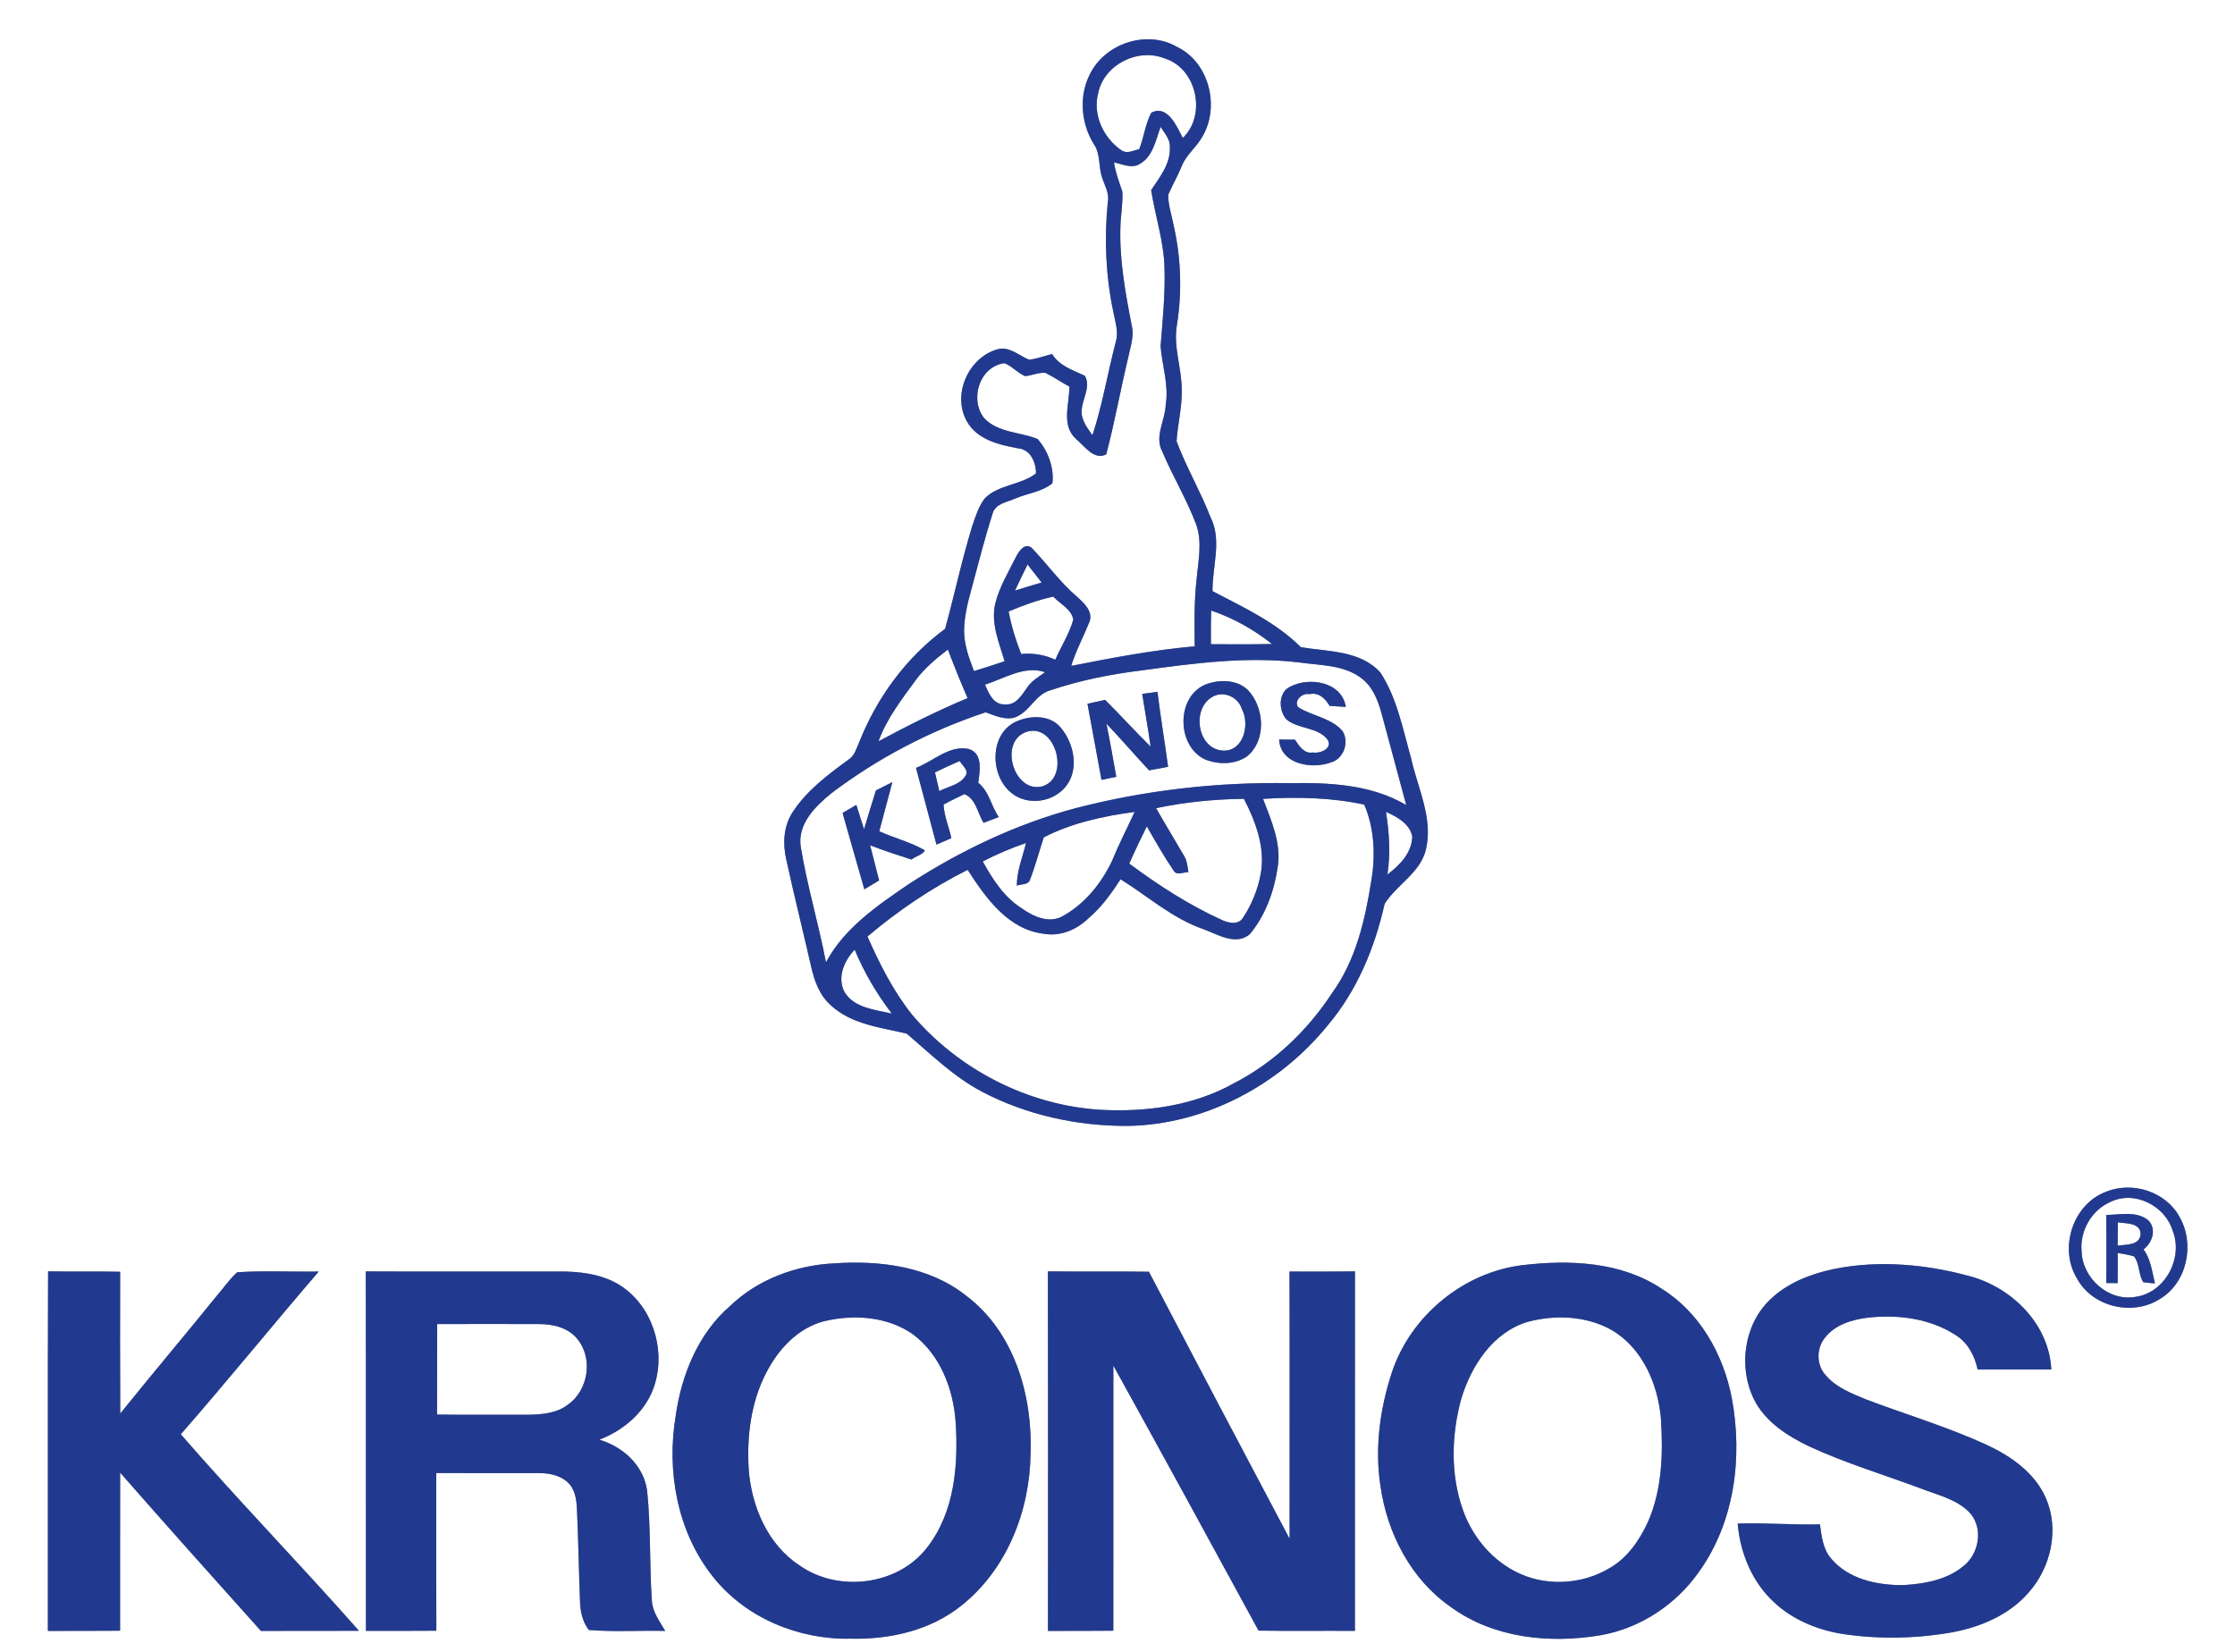 <?xml version="1.0" encoding="UTF-8" ?>
<!DOCTYPE svg PUBLIC "-//W3C//DTD SVG 1.1//EN" "http://www.w3.org/Graphics/SVG/1.1/DTD/svg11.dtd">
<svg width="652pt" height="482pt" viewBox="0 0 652 482" version="1.1" xmlns="http://www.w3.org/2000/svg">
<rect x="0" y="0" width="652" height="482" fill="#808080" stroke="none"/>
<g id="#ffffffff">
<path fill="#ffffff" opacity="1.00" d=" M 0.00 0.00 L 652.00 0.00 L 652.00 482.00 L 0.00 482.00 L 0.00 0.00 M 317.88 21.80 C 314.70 28.08 315.39 36.00 319.03 41.94 C 321.11 44.84 320.39 48.59 321.52 51.81 C 322.26 54.15 323.70 56.41 323.17 58.97 C 322.12 69.60 322.55 80.39 324.76 90.86 C 325.32 93.83 326.42 96.90 325.45 99.92 C 323.11 108.91 321.61 118.15 318.69 126.98 C 317.58 125.39 316.35 123.82 315.80 121.94 C 314.44 117.86 318.70 113.46 316.47 109.62 C 312.97 107.99 309.09 106.78 306.92 103.28 C 304.68 103.86 302.49 104.70 300.18 104.94 C 297.20 103.73 294.46 100.94 290.97 101.91 C 282.44 104.34 277.66 115.19 282.10 123.00 C 285.13 128.30 291.47 129.78 297.02 130.80 C 300.61 131.08 302.27 134.95 302.21 138.13 C 297.86 141.53 291.35 141.32 287.29 145.39 C 285.47 147.75 284.59 150.66 283.64 153.44 C 280.58 163.33 278.46 173.48 275.71 183.46 C 264.42 191.75 255.83 203.47 250.69 216.45 C 249.86 218.27 249.35 220.44 247.57 221.59 C 241.47 226.03 235.24 230.69 231.12 237.12 C 228.54 241.19 228.32 246.27 229.40 250.86 C 231.67 261.25 234.24 271.57 236.62 281.93 C 237.54 286.18 239.13 290.52 242.52 293.42 C 248.52 298.87 256.93 299.76 264.48 301.54 C 271.50 307.50 278.17 314.11 286.41 318.46 C 299.44 325.32 314.29 328.54 328.97 328.48 C 351.54 328.12 373.14 316.60 387.26 299.21 C 395.86 289.10 401.04 276.56 403.92 263.71 C 407.40 258.11 414.26 254.72 415.95 247.95 C 418.18 238.72 413.54 229.93 411.62 221.11 C 409.22 212.68 407.57 203.72 402.73 196.27 C 396.99 189.74 387.39 190.13 379.49 188.82 C 372.19 181.52 362.73 177.18 353.72 172.47 C 353.60 165.30 356.57 157.64 353.12 150.86 C 350.20 143.32 346.05 136.29 343.23 128.73 C 343.53 123.81 344.83 118.98 344.74 114.03 C 344.83 107.56 342.20 101.24 343.34 94.76 C 344.87 85.13 344.54 75.23 342.37 65.73 C 341.82 62.78 340.79 59.88 340.78 56.85 C 341.99 54.03 343.56 51.38 344.71 48.53 C 345.91 45.36 348.72 43.25 350.43 40.40 C 356.07 31.64 352.93 18.25 343.34 13.67 C 334.54 8.57 322.20 12.70 317.88 21.80 M 614.46 347.66 C 604.63 351.25 600.50 364.30 605.97 373.09 C 610.50 381.37 622.22 384.03 630.07 378.97 C 638.03 374.29 640.36 362.90 635.84 355.07 C 631.90 347.69 622.12 344.55 614.46 347.66 M 243.41 368.57 C 232.25 369.10 221.13 373.20 213.00 380.99 C 203.70 389.03 198.84 401.01 197.13 412.96 C 194.39 429.18 197.57 446.93 207.97 459.98 C 217.42 471.97 232.91 478.38 248.01 478.07 C 259.44 478.37 271.38 475.72 280.44 468.43 C 293.74 457.89 300.44 440.75 300.64 424.06 C 301.25 407.15 295.92 388.64 281.92 378.07 C 271.16 369.47 256.75 367.66 243.41 368.57 M 444.12 369.10 C 426.91 371.20 411.60 383.83 406.09 400.24 C 402.57 410.90 401.00 422.37 402.71 433.53 C 404.67 447.32 411.61 460.80 423.24 468.83 C 435.75 477.97 452.20 479.59 467.11 477.04 C 478.57 474.97 488.94 468.11 495.60 458.60 C 506.04 444.09 508.44 425.07 505.19 407.81 C 502.75 395.18 495.93 382.97 484.84 376.04 C 472.95 368.07 457.89 367.47 444.12 369.10 M 534.85 370.25 C 528.09 371.69 521.30 374.33 516.29 379.24 C 508.69 386.56 507.07 398.96 511.70 408.29 C 514.99 414.87 521.51 418.98 527.94 422.05 C 538.45 426.90 549.57 430.22 560.40 434.27 C 565.13 436.12 570.43 437.29 574.21 440.90 C 578.49 445.01 577.66 452.42 573.47 456.30 C 568.50 460.88 561.43 462.12 554.91 462.46 C 547.48 462.44 539.23 460.69 534.22 454.75 C 531.79 452.00 531.41 448.21 530.92 444.73 C 522.91 444.91 514.92 444.23 506.92 444.49 C 507.64 453.06 511.13 461.57 517.54 467.45 C 522.88 472.48 529.91 475.39 537.07 476.62 C 547.60 478.27 558.39 478.10 568.89 476.32 C 577.40 474.84 585.95 471.32 591.73 464.68 C 598.29 457.37 600.81 446.28 596.85 437.12 C 593.65 429.70 586.66 424.83 579.57 421.53 C 568.20 416.30 556.18 412.74 544.50 408.32 C 540.26 406.56 535.72 404.86 532.66 401.28 C 529.88 398.38 529.82 393.53 532.27 390.41 C 535.21 386.48 540.21 384.99 544.89 384.42 C 553.61 383.43 563.03 384.63 570.51 389.50 C 574.06 391.70 576.08 395.54 576.92 399.54 C 584.08 399.50 591.24 399.55 598.41 399.53 C 597.78 386.41 587.04 375.71 574.78 372.36 C 561.86 368.81 548.05 367.56 534.85 370.25 M 14.03 370.90 C 13.90 405.87 14.02 440.84 13.97 475.80 C 20.99 475.78 28.01 475.81 35.03 475.75 C 35.05 460.37 35.00 445.00 35.05 429.63 C 48.63 445.12 62.36 460.47 76.11 475.80 C 85.65 475.76 95.18 475.82 104.71 475.77 C 87.65 456.43 69.64 437.92 52.74 418.44 C 66.39 402.82 79.45 386.69 92.98 370.96 C 85.05 371.11 77.09 370.65 69.18 371.18 C 66.94 373.21 65.24 375.74 63.26 378.02 C 53.94 389.54 44.36 400.85 35.08 412.40 C 34.99 398.61 35.03 384.82 35.05 371.03 C 28.05 370.88 21.04 371.05 14.03 370.90 M 106.71 370.93 C 106.80 405.88 106.71 440.84 106.76 475.79 C 113.60 475.79 120.45 475.80 127.29 475.75 C 127.22 460.42 127.28 445.08 127.27 429.74 C 137.16 429.80 147.05 429.75 156.93 429.77 C 159.98 429.73 163.25 430.30 165.57 432.42 C 167.68 434.28 168.14 437.24 168.30 439.91 C 168.70 448.95 168.86 458.00 169.20 467.04 C 169.25 470.03 169.91 473.12 171.78 475.54 C 179.17 476.13 186.63 475.63 194.04 475.80 C 192.49 473.06 190.40 470.41 190.17 467.16 C 189.43 456.42 189.89 445.61 188.78 434.91 C 187.77 427.51 181.75 422.08 174.85 420.02 C 181.66 417.40 187.79 412.33 190.48 405.41 C 194.34 395.36 191.16 382.89 182.62 376.21 C 177.67 372.28 171.15 371.11 164.98 370.97 C 145.56 370.93 126.13 371.02 106.71 370.93 M 305.70 370.91 C 305.78 405.87 305.74 440.83 305.72 475.80 C 312.07 475.77 318.43 475.82 324.78 475.75 C 324.82 449.96 324.76 424.17 324.79 398.39 C 339.02 424.10 353.10 449.91 367.15 475.72 C 376.52 475.87 385.89 475.73 395.26 475.79 C 395.28 440.83 395.27 405.87 395.27 370.91 C 388.90 371.03 382.54 370.94 376.18 370.97 C 376.27 396.96 376.19 422.95 376.21 448.94 C 362.46 423.00 348.78 397.03 335.16 371.02 C 325.34 370.87 315.52 371.06 305.70 370.91 Z" />
<path fill="#ffffff" opacity="1.00" d=" M 320.37 27.12 C 322.14 18.79 332.01 13.87 339.84 17.07 C 349.18 20.00 352.03 33.60 345.05 40.25 C 343.32 36.92 340.57 30.38 335.84 32.91 C 334.10 36.22 333.72 40.03 332.35 43.49 C 330.69 43.90 328.84 44.94 327.21 43.90 C 321.91 40.30 318.68 33.49 320.37 27.12 Z" />
<path fill="#ffffff" opacity="1.00" d=" M 338.58 37.02 C 339.69 38.87 341.43 40.61 341.27 42.93 C 341.51 47.76 338.32 51.68 335.81 55.48 C 337.03 63.01 339.47 70.34 339.71 78.01 C 339.95 85.69 339.19 93.36 338.57 101.01 C 339.01 106.69 341.01 112.28 340.07 118.05 C 339.95 122.64 336.68 127.31 339.07 131.75 C 342.11 138.98 346.23 145.72 348.98 153.08 C 350.78 158.23 349.55 163.71 349.08 168.99 C 348.34 175.48 348.44 182.03 348.52 188.56 C 336.39 189.63 324.42 191.92 312.49 194.27 C 313.84 189.92 316.00 185.90 317.70 181.70 C 319.15 178.46 316.16 175.88 314.02 173.95 C 309.16 169.76 305.43 164.49 301.02 159.89 C 299.03 158.16 297.22 160.81 296.42 162.42 C 294.19 166.88 291.55 171.23 290.33 176.11 C 289.00 181.87 291.47 187.48 293.06 192.91 C 290.10 193.91 287.13 194.89 284.13 195.78 C 282.69 192.01 281.26 188.12 281.24 184.02 C 281.29 179.99 282.24 176.03 283.31 172.16 C 285.34 164.69 287.22 157.16 289.58 149.78 C 290.42 146.89 293.80 146.51 296.17 145.44 C 299.74 143.90 303.95 143.52 307.01 140.99 C 307.55 136.47 305.69 131.42 302.67 128.06 C 297.55 126.00 291.15 126.29 287.10 121.99 C 282.76 116.53 285.72 106.89 293.03 105.95 C 295.26 106.84 296.85 108.81 299.06 109.74 C 301.04 109.54 302.93 108.63 304.95 108.77 C 307.37 109.95 309.57 111.52 311.96 112.78 C 311.99 117.89 309.48 124.11 313.95 128.10 C 316.37 130.11 319.17 134.39 322.71 132.56 C 325.20 123.13 326.91 113.49 329.19 104.00 C 329.78 101.08 330.89 98.11 330.18 95.11 C 328.32 85.55 326.53 75.87 326.85 66.09 C 326.93 62.69 327.63 59.31 327.41 55.90 C 326.49 53.10 325.41 50.33 324.97 47.39 C 327.44 47.85 330.17 49.32 332.56 47.80 C 336.39 45.55 337.15 40.84 338.58 37.02 Z" />
<path fill="#ffffff" opacity="1.00" d=" M 299.76 164.69 C 301.13 166.43 302.50 168.18 303.87 169.94 C 301.27 170.71 298.67 171.48 296.09 172.30 C 297.28 169.75 298.52 167.22 299.76 164.69 Z" />
<path fill="#ffffff" opacity="1.00" d=" M 294.23 178.39 C 298.45 176.61 302.78 175.03 307.27 174.06 C 309.24 176.20 312.61 177.70 313.10 180.80 C 311.93 184.92 309.56 188.56 307.86 192.47 C 304.74 191.02 301.34 190.46 297.91 190.81 C 296.30 186.79 295.05 182.64 294.23 178.39 Z" />
<path fill="#ffffff" opacity="1.00" d=" M 353.31 178.12 C 359.77 180.28 365.74 183.67 371.08 187.88 C 365.14 188.01 359.20 187.99 353.25 187.94 C 353.23 184.67 353.23 181.39 353.31 178.12 Z" />
<path fill="#ffffff" opacity="1.00" d=" M 267.25 198.26 C 269.82 194.84 273.15 192.09 276.52 189.49 C 278.31 194.26 280.24 198.98 282.27 203.67 C 273.38 207.39 264.76 211.71 256.28 216.27 C 258.69 209.58 263.11 203.95 267.25 198.26 Z" />
<path fill="#ffffff" opacity="1.00" d=" M 333.09 195.58 C 348.31 193.51 363.71 191.42 379.07 193.27 C 385.15 194.14 391.90 193.93 397.04 197.78 C 400.37 200.20 401.94 204.19 403.00 208.02 C 405.38 216.98 407.86 225.91 410.23 234.87 C 399.94 228.80 387.65 228.28 376.02 228.48 C 355.06 228.13 334.05 230.53 313.75 235.79 C 296.40 240.41 280.03 248.25 265.00 258.00 C 255.92 264.23 246.25 270.76 240.96 280.76 C 238.78 269.45 235.45 258.38 233.59 247.02 C 232.61 240.43 237.79 235.27 242.46 231.48 C 256.03 221.18 271.36 213.17 287.53 207.81 C 290.22 208.75 293.05 210.13 295.97 209.33 C 300.36 207.83 302.02 202.48 306.58 201.34 C 315.17 198.45 324.10 196.69 333.09 195.58 M 352.39 199.45 C 343.11 202.44 342.99 217.37 351.37 221.48 C 355.23 223.10 360.04 223.12 363.62 220.78 C 369.21 216.46 368.95 207.47 364.82 202.23 C 362.01 198.44 356.56 198.05 352.39 199.45 M 376.41 200.32 C 372.86 201.96 372.94 207.18 375.24 209.83 C 378.67 212.81 384.45 212.01 387.29 215.80 C 388.87 218.35 385.11 219.92 383.04 219.53 C 380.44 220.00 378.99 217.64 377.78 215.80 C 376.23 215.77 374.69 215.75 373.15 215.75 C 373.55 222.97 382.64 224.50 388.20 222.45 C 391.95 221.42 393.59 216.75 391.77 213.45 C 388.49 209.38 382.82 209.00 378.65 206.27 C 377.40 204.22 380.02 202.10 382.03 202.51 C 384.70 201.90 386.65 203.80 387.87 205.93 C 389.44 206.03 391.02 206.13 392.61 206.24 C 391.45 198.94 382.05 197.38 376.41 200.32 M 333.21 202.44 C 334.02 207.57 334.94 212.69 335.67 217.83 C 331.13 213.39 326.89 208.64 322.37 204.18 C 320.66 204.56 318.95 204.94 317.24 205.32 C 318.63 212.72 319.96 220.13 321.33 227.53 C 322.41 227.30 324.56 226.85 325.64 226.62 C 324.72 221.44 323.82 216.26 322.76 211.11 C 327.01 215.56 331.00 220.25 335.21 224.74 C 337.06 224.39 338.90 224.04 340.76 223.71 C 339.77 216.41 338.55 209.14 337.66 201.83 C 336.17 202.03 334.69 202.23 333.21 202.44 M 297.20 210.20 C 288.94 213.16 288.54 225.09 294.27 230.64 C 298.61 234.97 306.05 234.50 310.23 230.21 C 315.03 225.37 313.56 217.21 309.51 212.37 C 306.61 208.72 301.23 208.63 297.20 210.20 M 267.22 224.02 C 269.17 231.49 271.23 238.93 273.19 246.41 C 274.64 245.78 276.08 245.15 277.53 244.52 C 276.82 241.25 275.42 238.08 275.26 234.71 C 277.24 233.60 279.32 232.71 281.34 231.68 C 284.78 233.07 285.13 237.23 286.94 240.05 C 288.41 239.50 289.89 238.93 291.37 238.37 C 289.12 235.17 288.57 230.89 285.38 228.37 C 285.81 225.05 286.84 219.85 282.65 218.52 C 276.92 217.28 272.27 222.12 267.22 224.02 M 255.53 230.60 C 254.32 234.36 253.22 238.15 252.06 241.93 C 251.30 239.56 250.54 237.20 249.82 234.83 C 248.48 235.61 247.14 236.39 245.80 237.17 C 247.87 244.61 250.05 252.02 252.15 259.45 C 253.57 258.57 255.01 257.71 256.45 256.85 C 255.58 253.44 254.69 250.03 253.84 246.62 C 257.81 248.13 261.85 249.46 265.89 250.77 C 267.00 249.84 269.43 249.24 269.78 248.05 C 265.67 245.70 260.87 244.49 256.50 242.53 C 257.76 237.74 259.07 232.97 260.32 228.18 C 258.72 228.98 257.12 229.79 255.53 230.60 Z" />
<path fill="#ffffff" opacity="1.00" d=" M 287.35 199.74 C 292.98 197.97 298.83 194.05 304.87 196.11 C 303.02 197.46 300.92 198.62 299.64 200.59 C 298.06 202.80 296.38 205.82 293.19 205.50 C 289.83 205.66 288.43 202.30 287.35 199.74 Z" />
<path fill="#ffffff" opacity="1.00" d=" M 353.43 203.46 C 356.66 201.31 361.16 203.21 362.27 206.82 C 364.64 211.18 362.89 219.04 357.01 218.99 C 349.46 218.85 347.47 207.14 353.43 203.46 Z" />
<path fill="#ffffff" opacity="1.00" d=" M 299.43 213.52 C 308.07 210.68 312.42 227.24 303.84 229.47 C 295.62 231.25 291.32 216.26 299.43 213.52 Z" />
<path fill="#ffffff" opacity="1.00" d=" M 272.75 225.34 C 275.13 224.19 277.52 223.06 279.96 222.02 C 280.75 223.43 282.93 224.88 281.49 226.58 C 279.84 229.03 276.49 229.47 274.01 230.80 C 273.59 228.98 273.17 227.16 272.75 225.34 Z" />
<path fill="#ffffff" opacity="1.00" d=" M 337.27 235.78 C 345.69 234.00 354.28 233.15 362.88 233.05 C 366.36 239.79 369.23 247.48 367.74 255.16 C 366.90 259.62 365.13 263.93 362.63 267.71 C 361.37 269.86 358.53 269.36 356.64 268.48 C 346.93 264.11 337.96 258.28 329.43 251.95 C 331.05 248.28 332.77 244.67 334.56 241.08 C 337.04 245.43 339.51 249.80 342.34 253.94 C 343.22 255.60 345.26 254.37 346.68 254.45 C 346.42 252.77 346.29 251.02 345.34 249.56 C 342.68 244.95 339.88 240.42 337.27 235.78 Z" />
<path fill="#ffffff" opacity="1.00" d=" M 368.45 233.06 C 378.30 232.45 388.31 232.65 397.99 234.74 C 400.95 241.72 401.31 249.54 400.04 256.94 C 398.23 268.40 395.53 280.17 388.59 289.72 C 381.43 300.66 371.66 310.02 359.99 316.02 C 348.21 322.64 334.30 324.51 320.96 323.77 C 299.87 322.45 279.65 312.08 266.02 295.97 C 260.57 289.09 256.59 281.22 253.06 273.22 C 262.02 265.65 271.79 259.03 282.28 253.77 C 287.53 261.90 294.11 271.23 304.54 272.42 C 309.43 273.28 314.27 271.16 317.70 267.74 C 321.43 264.59 324.24 260.57 326.90 256.52 C 334.88 261.47 342.02 267.96 351.03 271.06 C 355.22 272.58 360.50 276.02 364.61 272.53 C 369.14 267.08 371.68 260.07 372.71 253.11 C 373.88 246.09 370.88 239.45 368.45 233.06 Z" />
<path fill="#ffffff" opacity="1.00" d=" M 304.49 244.29 C 312.72 240.06 321.89 238.09 331.00 236.87 C 328.75 241.73 326.30 246.49 324.28 251.44 C 321.20 257.77 316.49 263.61 310.32 267.10 C 306.22 269.65 301.46 267.43 297.96 264.93 C 292.86 261.69 289.57 256.49 286.69 251.33 C 290.75 249.19 295.00 247.43 299.33 245.92 C 298.31 250.04 296.63 254.07 296.63 258.38 C 297.83 257.85 299.94 258.26 300.47 256.66 C 302.03 252.62 303.13 248.41 304.49 244.29 Z" />
<path fill="#ffffff" opacity="1.00" d=" M 404.32 236.85 C 407.53 238.29 411.23 240.27 411.99 244.03 C 411.91 248.75 408.33 252.47 404.74 255.12 C 405.68 249.04 405.27 242.89 404.32 236.85 Z" />
<path fill="#ffffff" opacity="1.00" d=" M 246.44 289.55 C 244.08 285.26 246.22 280.31 249.33 277.07 C 252.11 283.74 255.78 289.98 260.18 295.72 C 255.39 294.58 249.33 294.14 246.44 289.55 Z" />
<path fill="#ffffff" opacity="1.00" d=" M 615.50 350.73 C 622.55 347.13 631.63 351.71 633.83 359.09 C 636.99 367.03 631.58 377.20 622.95 378.35 C 615.05 379.75 607.44 372.87 607.25 365.04 C 606.70 359.16 610.10 353.15 615.50 350.73 M 614.44 354.45 C 614.50 361.07 614.48 367.69 614.45 374.32 C 615.28 374.32 616.94 374.33 617.77 374.33 C 617.80 371.40 617.81 368.47 617.79 365.55 C 619.37 365.84 620.99 366.04 622.54 366.54 C 624.25 368.69 623.77 371.78 625.25 374.07 C 626.37 374.22 627.50 374.34 628.64 374.43 C 627.82 371.03 627.43 367.40 625.32 364.49 C 627.86 362.59 629.14 358.77 626.87 356.17 C 623.46 353.16 618.55 354.41 614.44 354.45 Z" />
<path fill="#ffffff" opacity="1.00" d=" M 617.83 356.60 C 620.23 356.99 624.41 356.64 624.48 360.09 C 624.13 363.44 620.18 363.03 617.76 363.41 C 617.77 361.13 617.79 358.86 617.83 356.60 Z" />
<path fill="#ffffff" opacity="1.00" d=" M 240.38 385.46 C 249.07 383.38 259.01 384.04 266.46 389.37 C 274.32 395.33 278.08 405.20 278.78 414.79 C 279.60 427.37 278.51 441.16 270.47 451.46 C 261.99 462.55 244.60 464.67 233.30 456.75 C 223.95 450.65 219.22 439.48 218.41 428.65 C 217.84 419.12 219.03 409.21 223.45 400.64 C 226.94 393.75 232.68 387.45 240.38 385.46 Z" />
<path fill="#ffffff" opacity="1.00" d=" M 445.49 385.69 C 453.53 383.49 462.64 383.85 470.04 387.95 C 479.12 393.22 483.66 403.76 484.53 413.87 C 485.18 423.97 484.90 434.49 480.79 443.91 C 478.33 449.29 474.79 454.50 469.54 457.49 C 461.26 462.46 450.36 462.93 441.80 458.35 C 434.68 454.60 429.33 447.90 426.70 440.34 C 423.09 430.04 423.43 418.66 426.24 408.22 C 429.13 398.57 435.40 388.81 445.49 385.69 Z" />
<path fill="#ffffff" opacity="1.00" d=" M 127.54 386.28 C 137.37 386.28 147.20 386.24 157.04 386.28 C 161.15 386.26 165.68 387.24 168.39 390.60 C 173.11 396.24 171.65 405.64 165.67 409.80 C 162.39 412.33 158.06 412.67 154.07 412.75 C 145.21 412.70 136.35 412.82 127.49 412.69 C 127.56 403.89 127.50 395.08 127.54 386.28 Z" />
</g>
<g id="#213a90ff">
<path fill="#213a90" opacity="1.00" d=" M 317.88 21.80 C 322.20 12.70 334.54 8.57 343.34 13.67 C 352.93 18.25 356.07 31.64 350.43 40.40 C 348.72 43.25 345.91 45.36 344.71 48.53 C 343.56 51.38 341.99 54.03 340.78 56.85 C 340.79 59.88 341.82 62.78 342.37 65.73 C 344.54 75.23 344.87 85.13 343.34 94.76 C 342.20 101.24 344.83 107.56 344.74 114.03 C 344.83 118.98 343.53 123.81 343.23 128.73 C 346.05 136.29 350.20 143.32 353.12 150.86 C 356.57 157.64 353.60 165.30 353.72 172.47 C 362.73 177.18 372.19 181.52 379.49 188.82 C 387.39 190.13 396.99 189.74 402.73 196.27 C 407.57 203.72 409.22 212.68 411.62 221.11 C 413.54 229.93 418.18 238.72 415.95 247.95 C 414.26 254.72 407.40 258.11 403.92 263.71 C 401.04 276.56 395.86 289.10 387.26 299.21 C 373.14 316.60 351.54 328.12 328.97 328.48 C 314.29 328.54 299.44 325.32 286.41 318.46 C 278.17 314.11 271.50 307.50 264.48 301.54 C 256.93 299.76 248.52 298.87 242.52 293.42 C 239.13 290.52 237.54 286.18 236.62 281.93 C 234.24 271.57 231.67 261.25 229.40 250.86 C 228.32 246.27 228.54 241.19 231.12 237.12 C 235.24 230.69 241.47 226.03 247.57 221.59 C 249.35 220.44 249.86 218.27 250.69 216.45 C 255.83 203.47 264.42 191.75 275.71 183.46 C 278.46 173.48 280.58 163.33 283.64 153.44 C 284.59 150.66 285.47 147.75 287.29 145.39 C 291.35 141.32 297.86 141.53 302.21 138.13 C 302.27 134.95 300.61 131.08 297.02 130.80 C 291.47 129.78 285.13 128.30 282.10 123.00 C 277.66 115.19 282.44 104.34 290.97 101.91 C 294.46 100.94 297.20 103.73 300.18 104.94 C 302.49 104.70 304.68 103.86 306.92 103.28 C 309.09 106.78 312.97 107.99 316.47 109.62 C 318.70 113.46 314.44 117.86 315.80 121.94 C 316.35 123.82 317.58 125.39 318.69 126.98 C 321.61 118.15 323.11 108.91 325.45 99.92 C 326.42 96.90 325.32 93.83 324.76 90.86 C 322.55 80.39 322.12 69.60 323.17 58.97 C 323.70 56.41 322.26 54.15 321.52 51.81 C 320.39 48.59 321.11 44.84 319.03 41.94 C 315.39 36.00 314.70 28.08 317.88 21.80 M 320.37 27.12 C 318.68 33.49 321.91 40.30 327.21 43.90 C 328.84 44.94 330.69 43.90 332.35 43.49 C 333.72 40.03 334.10 36.22 335.84 32.91 C 340.57 30.38 343.32 36.92 345.05 40.25 C 352.03 33.60 349.18 20.00 339.84 17.07 C 332.01 13.87 322.14 18.79 320.37 27.12 M 338.58 37.02 C 337.15 40.84 336.39 45.55 332.56 47.80 C 330.17 49.32 327.44 47.85 324.97 47.39 C 325.41 50.33 326.49 53.10 327.41 55.90 C 327.63 59.31 326.93 62.69 326.85 66.09 C 326.53 75.87 328.32 85.55 330.18 95.11 C 330.89 98.11 329.78 101.08 329.19 104.00 C 326.91 113.49 325.20 123.13 322.71 132.56 C 319.17 134.39 316.37 130.11 313.95 128.10 C 309.48 124.11 311.99 117.89 311.96 112.78 C 309.57 111.52 307.37 109.95 304.95 108.77 C 302.93 108.63 301.04 109.54 299.06 109.74 C 296.85 108.81 295.26 106.84 293.03 105.95 C 285.72 106.89 282.76 116.53 287.10 121.99 C 291.15 126.29 297.55 126.00 302.67 128.06 C 305.69 131.42 307.55 136.47 307.01 140.99 C 303.95 143.52 299.74 143.90 296.17 145.44 C 293.80 146.51 290.42 146.89 289.58 149.78 C 287.22 157.16 285.34 164.69 283.31 172.16 C 282.24 176.03 281.29 179.99 281.24 184.02 C 281.26 188.12 282.69 192.01 284.13 195.78 C 287.13 194.89 290.10 193.91 293.06 192.91 C 291.47 187.48 289.00 181.87 290.33 176.11 C 291.55 171.23 294.19 166.88 296.42 162.42 C 297.22 160.81 299.03 158.16 301.02 159.89 C 305.43 164.49 309.16 169.76 314.02 173.95 C 316.16 175.88 319.15 178.46 317.70 181.70 C 316.00 185.90 313.84 189.92 312.49 194.27 C 324.42 191.92 336.39 189.63 348.52 188.56 C 348.44 182.03 348.34 175.48 349.08 168.99 C 349.55 163.71 350.78 158.23 348.98 153.08 C 346.23 145.72 342.11 138.98 339.07 131.75 C 336.68 127.31 339.95 122.64 340.07 118.05 C 341.01 112.28 339.01 106.69 338.57 101.01 C 339.19 93.36 339.95 85.69 339.71 78.01 C 339.47 70.34 337.03 63.01 335.81 55.48 C 338.32 51.68 341.51 47.76 341.27 42.93 C 341.43 40.61 339.69 38.87 338.58 37.02 M 299.76 164.69 C 298.52 167.22 297.28 169.75 296.09 172.30 C 298.67 171.48 301.27 170.71 303.87 169.94 C 302.50 168.18 301.13 166.43 299.76 164.69 M 294.23 178.39 C 295.05 182.64 296.30 186.79 297.91 190.81 C 301.34 190.46 304.74 191.02 307.86 192.47 C 309.56 188.56 311.93 184.92 313.10 180.80 C 312.61 177.70 309.24 176.20 307.27 174.06 C 302.78 175.03 298.45 176.61 294.23 178.39 M 353.31 178.12 C 353.23 181.39 353.23 184.67 353.25 187.94 C 359.20 187.99 365.14 188.01 371.08 187.88 C 365.74 183.67 359.77 180.28 353.31 178.12 M 267.25 198.26 C 263.11 203.95 258.69 209.58 256.28 216.27 C 264.76 211.71 273.38 207.39 282.27 203.67 C 280.24 198.98 278.31 194.26 276.52 189.49 C 273.15 192.09 269.82 194.84 267.25 198.26 M 333.09 195.58 C 324.10 196.69 315.17 198.45 306.58 201.34 C 302.02 202.48 300.36 207.83 295.97 209.33 C 293.05 210.13 290.22 208.75 287.53 207.81 C 271.36 213.17 256.03 221.18 242.46 231.48 C 237.79 235.27 232.61 240.43 233.59 247.02 C 235.45 258.38 238.78 269.45 240.96 280.76 C 246.25 270.76 255.92 264.23 265.00 258.00 C 280.03 248.25 296.40 240.41 313.75 235.79 C 334.05 230.53 355.06 228.13 376.02 228.48 C 387.65 228.28 399.94 228.80 410.23 234.87 C 407.86 225.91 405.38 216.98 403.00 208.02 C 401.94 204.19 400.37 200.20 397.04 197.78 C 391.90 193.93 385.15 194.14 379.07 193.27 C 363.71 191.42 348.31 193.51 333.09 195.58 M 287.35 199.74 C 288.43 202.30 289.83 205.66 293.19 205.50 C 296.38 205.82 298.06 202.80 299.64 200.59 C 300.92 198.62 303.02 197.46 304.87 196.11 C 298.83 194.05 292.98 197.97 287.35 199.74 M 337.27 235.78 C 339.88 240.42 342.68 244.95 345.34 249.56 C 346.29 251.02 346.42 252.77 346.68 254.45 C 345.26 254.37 343.22 255.60 342.34 253.94 C 339.51 249.80 337.04 245.43 334.56 241.08 C 332.77 244.67 331.05 248.28 329.43 251.95 C 337.96 258.28 346.93 264.11 356.64 268.48 C 358.53 269.36 361.37 269.86 362.63 267.71 C 365.13 263.93 366.90 259.62 367.74 255.16 C 369.23 247.48 366.36 239.79 362.88 233.05 C 354.28 233.15 345.69 234.00 337.27 235.78 M 368.45 233.06 C 370.88 239.45 373.88 246.09 372.71 253.11 C 371.68 260.07 369.14 267.08 364.61 272.53 C 360.50 276.02 355.22 272.58 351.03 271.06 C 342.02 267.96 334.88 261.47 326.90 256.52 C 324.24 260.57 321.43 264.59 317.70 267.74 C 314.27 271.16 309.43 273.28 304.54 272.42 C 294.11 271.23 287.53 261.90 282.28 253.77 C 271.79 259.03 262.02 265.65 253.06 273.22 C 256.59 281.22 260.57 289.09 266.02 295.97 C 279.65 312.08 299.87 322.45 320.96 323.77 C 334.30 324.51 348.21 322.64 359.99 316.02 C 371.66 310.02 381.43 300.66 388.59 289.72 C 395.53 280.17 398.23 268.40 400.04 256.94 C 401.31 249.54 400.95 241.72 397.99 234.74 C 388.31 232.65 378.30 232.45 368.45 233.06 M 304.49 244.29 C 303.13 248.41 302.03 252.62 300.47 256.66 C 299.94 258.26 297.83 257.85 296.63 258.38 C 296.63 254.07 298.31 250.04 299.33 245.92 C 295.00 247.43 290.75 249.19 286.69 251.33 C 289.57 256.49 292.86 261.69 297.96 264.93 C 301.46 267.43 306.22 269.65 310.32 267.10 C 316.49 263.61 321.20 257.77 324.28 251.44 C 326.30 246.49 328.75 241.73 331.00 236.87 C 321.89 238.09 312.72 240.06 304.49 244.29 M 404.32 236.85 C 405.27 242.89 405.68 249.04 404.74 255.12 C 408.33 252.47 411.91 248.75 411.99 244.03 C 411.23 240.27 407.53 238.29 404.32 236.85 M 246.44 289.55 C 249.33 294.14 255.39 294.58 260.18 295.72 C 255.78 289.98 252.11 283.74 249.33 277.07 C 246.22 280.31 244.08 285.26 246.44 289.55 Z" />
<path fill="#213a90" opacity="1.00" d=" M 352.39 199.45 C 356.56 198.05 362.01 198.44 364.82 202.23 C 368.95 207.47 369.21 216.46 363.62 220.78 C 360.04 223.12 355.23 223.10 351.37 221.48 C 342.99 217.37 343.11 202.44 352.39 199.45 M 353.43 203.46 C 347.47 207.14 349.46 218.85 357.01 218.99 C 362.89 219.04 364.64 211.18 362.27 206.82 C 361.16 203.21 356.66 201.31 353.43 203.46 Z" />
<path fill="#213a90" opacity="1.00" d=" M 376.41 200.32 C 382.05 197.38 391.45 198.94 392.61 206.24 C 391.02 206.13 389.44 206.03 387.87 205.93 C 386.65 203.80 384.70 201.90 382.03 202.51 C 380.02 202.10 377.40 204.22 378.65 206.27 C 382.82 209.00 388.49 209.38 391.77 213.45 C 393.59 216.75 391.95 221.42 388.20 222.45 C 382.64 224.50 373.55 222.97 373.15 215.75 C 374.69 215.75 376.23 215.77 377.78 215.80 C 378.99 217.64 380.44 220.00 383.04 219.53 C 385.11 219.92 388.87 218.35 387.29 215.80 C 384.45 212.01 378.67 212.81 375.24 209.83 C 372.94 207.18 372.86 201.96 376.41 200.32 Z" />
<path fill="#213a90" opacity="1.00" d=" M 333.21 202.44 C 334.69 202.23 336.17 202.03 337.66 201.83 C 338.55 209.14 339.77 216.41 340.76 223.71 C 338.90 224.04 337.06 224.39 335.21 224.74 C 331.00 220.25 327.01 215.56 322.76 211.11 C 323.82 216.26 324.72 221.44 325.64 226.62 C 324.56 226.85 322.41 227.30 321.33 227.53 C 319.96 220.13 318.63 212.72 317.24 205.32 C 318.95 204.94 320.66 204.56 322.37 204.18 C 326.89 208.64 331.13 213.39 335.67 217.83 C 334.94 212.69 334.02 207.57 333.21 202.44 Z" />
<path fill="#213a90" opacity="1.00" d=" M 297.20 210.20 C 301.23 208.63 306.61 208.72 309.51 212.37 C 313.56 217.21 315.03 225.37 310.23 230.21 C 306.05 234.50 298.61 234.97 294.27 230.64 C 288.54 225.09 288.94 213.16 297.20 210.20 M 299.43 213.52 C 291.32 216.26 295.62 231.25 303.84 229.47 C 312.42 227.24 308.07 210.68 299.43 213.52 Z" />
<path fill="#213a90" opacity="1.00" d=" M 267.22 224.02 C 272.27 222.12 276.92 217.28 282.65 218.52 C 286.84 219.85 285.81 225.05 285.38 228.37 C 288.57 230.89 289.12 235.17 291.37 238.37 C 289.89 238.93 288.41 239.50 286.94 240.05 C 285.13 237.23 284.78 233.07 281.34 231.68 C 279.32 232.71 277.24 233.60 275.26 234.71 C 275.42 238.08 276.82 241.25 277.53 244.52 C 276.08 245.15 274.64 245.78 273.19 246.41 C 271.23 238.93 269.17 231.49 267.22 224.02 M 272.75 225.34 C 273.17 227.16 273.59 228.98 274.01 230.80 C 276.49 229.47 279.84 229.03 281.49 226.58 C 282.93 224.88 280.75 223.43 279.96 222.02 C 277.52 223.06 275.13 224.19 272.75 225.34 Z" />
<path fill="#213a90" opacity="1.00" d=" M 255.53 230.60 C 257.12 229.79 258.72 228.98 260.32 228.18 C 259.07 232.97 257.76 237.74 256.50 242.53 C 260.87 244.49 265.67 245.70 269.78 248.05 C 269.43 249.24 267.00 249.84 265.89 250.77 C 261.85 249.46 257.81 248.13 253.84 246.62 C 254.69 250.03 255.58 253.44 256.45 256.85 C 255.01 257.71 253.57 258.57 252.15 259.45 C 250.05 252.02 247.87 244.61 245.80 237.17 C 247.14 236.39 248.48 235.61 249.82 234.83 C 250.54 237.20 251.30 239.56 252.06 241.93 C 253.22 238.15 254.32 234.36 255.53 230.60 Z" />
<path fill="#213a90" opacity="1.00" d=" M 614.46 347.66 C 622.12 344.55 631.90 347.69 635.84 355.07 C 640.36 362.90 638.03 374.29 630.07 378.97 C 622.22 384.03 610.50 381.37 605.97 373.09 C 600.50 364.30 604.63 351.25 614.46 347.66 M 615.50 350.73 C 610.10 353.15 606.70 359.16 607.25 365.04 C 607.44 372.87 615.05 379.75 622.95 378.35 C 631.58 377.20 636.99 367.03 633.83 359.09 C 631.63 351.71 622.55 347.13 615.50 350.73 Z" />
<path fill="#213a90" opacity="1.00" d=" M 614.44 354.45 C 618.55 354.41 623.46 353.16 626.87 356.17 C 629.14 358.77 627.86 362.59 625.32 364.49 C 627.43 367.40 627.82 371.03 628.64 374.43 C 627.50 374.34 626.37 374.22 625.25 374.07 C 623.77 371.78 624.25 368.69 622.54 366.54 C 620.99 366.04 619.37 365.84 617.79 365.55 C 617.81 368.47 617.80 371.40 617.77 374.33 C 616.94 374.33 615.28 374.32 614.45 374.32 C 614.48 367.69 614.50 361.07 614.44 354.45 M 617.83 356.60 C 617.79 358.86 617.77 361.13 617.76 363.41 C 620.18 363.03 624.13 363.44 624.48 360.09 C 624.41 356.64 620.23 356.99 617.83 356.60 Z" />
<path fill="#213a90" opacity="1.00" d=" M 243.41 368.57 C 256.75 367.66 271.16 369.47 281.92 378.07 C 295.92 388.64 301.25 407.15 300.64 424.06 C 300.44 440.75 293.74 457.89 280.44 468.43 C 271.38 475.72 259.44 478.37 248.01 478.07 C 232.91 478.38 217.42 471.97 207.97 459.98 C 197.57 446.93 194.39 429.18 197.13 412.96 C 198.84 401.01 203.70 389.03 213.00 380.99 C 221.13 373.20 232.25 369.10 243.41 368.57 M 240.38 385.46 C 232.68 387.45 226.94 393.75 223.45 400.64 C 219.03 409.21 217.84 419.12 218.41 428.65 C 219.22 439.48 223.95 450.65 233.30 456.75 C 244.60 464.67 261.99 462.55 270.47 451.46 C 278.51 441.16 279.60 427.37 278.78 414.79 C 278.08 405.20 274.32 395.33 266.46 389.37 C 259.01 384.04 249.07 383.38 240.38 385.46 Z" />
<path fill="#213a90" opacity="1.00" d=" M 444.12 369.10 C 457.89 367.47 472.95 368.07 484.84 376.04 C 495.93 382.97 502.75 395.18 505.19 407.81 C 508.44 425.07 506.04 444.09 495.60 458.60 C 488.94 468.11 478.57 474.97 467.11 477.04 C 452.20 479.59 435.75 477.97 423.24 468.83 C 411.61 460.80 404.67 447.32 402.71 433.53 C 401.00 422.37 402.57 410.90 406.09 400.24 C 411.60 383.83 426.91 371.20 444.12 369.10 M 445.49 385.69 C 435.40 388.81 429.13 398.57 426.24 408.22 C 423.43 418.66 423.09 430.04 426.70 440.34 C 429.33 447.90 434.68 454.60 441.80 458.35 C 450.36 462.93 461.26 462.46 469.54 457.49 C 474.79 454.50 478.33 449.29 480.79 443.91 C 484.90 434.49 485.18 423.97 484.53 413.87 C 483.66 403.76 479.12 393.22 470.04 387.95 C 462.64 383.85 453.53 383.49 445.49 385.69 Z" />
<path fill="#213a90" opacity="1.00" d=" M 534.85 370.25 C 548.05 367.56 561.86 368.81 574.78 372.36 C 587.04 375.71 597.78 386.41 598.41 399.53 C 591.24 399.55 584.08 399.50 576.92 399.54 C 576.08 395.54 574.06 391.70 570.51 389.50 C 563.03 384.63 553.61 383.43 544.89 384.42 C 540.21 384.99 535.21 386.48 532.27 390.41 C 529.82 393.53 529.88 398.38 532.66 401.28 C 535.72 404.86 540.26 406.56 544.50 408.32 C 556.18 412.74 568.20 416.30 579.57 421.53 C 586.66 424.83 593.65 429.70 596.85 437.12 C 600.81 446.28 598.29 457.37 591.73 464.68 C 585.95 471.32 577.40 474.84 568.89 476.32 C 558.39 478.10 547.60 478.27 537.07 476.62 C 529.91 475.39 522.88 472.48 517.54 467.45 C 511.13 461.57 507.64 453.06 506.92 444.49 C 514.92 444.23 522.91 444.91 530.92 444.73 C 531.41 448.21 531.79 452.00 534.22 454.75 C 539.23 460.69 547.48 462.44 554.91 462.46 C 561.43 462.12 568.50 460.88 573.47 456.30 C 577.66 452.42 578.49 445.01 574.21 440.90 C 570.43 437.29 565.13 436.12 560.40 434.27 C 549.57 430.22 538.45 426.90 527.94 422.05 C 521.51 418.98 514.99 414.87 511.70 408.29 C 507.07 398.96 508.69 386.56 516.29 379.24 C 521.30 374.33 528.09 371.69 534.85 370.25 Z" />
<path fill="#213a90" opacity="1.00" d=" M 14.03 370.90 C 21.04 371.05 28.05 370.88 35.05 371.03 C 35.03 384.82 34.99 398.61 35.08 412.40 C 44.36 400.85 53.94 389.54 63.26 378.02 C 65.24 375.74 66.94 373.21 69.18 371.18 C 77.09 370.65 85.05 371.11 92.98 370.96 C 79.45 386.69 66.39 402.82 52.74 418.44 C 69.64 437.92 87.65 456.43 104.71 475.77 C 95.18 475.82 85.65 475.76 76.11 475.80 C 62.36 460.47 48.63 445.12 35.05 429.63 C 35.00 445.00 35.05 460.37 35.03 475.75 C 28.01 475.81 20.99 475.78 13.97 475.80 C 14.02 440.84 13.90 405.87 14.03 370.90 Z" />
<path fill="#213a90" opacity="1.00" d=" M 106.71 370.93 C 126.13 371.02 145.56 370.93 164.98 370.97 C 171.15 371.11 177.67 372.28 182.62 376.21 C 191.16 382.89 194.34 395.36 190.48 405.41 C 187.79 412.33 181.66 417.40 174.85 420.02 C 181.75 422.08 187.77 427.51 188.78 434.91 C 189.89 445.61 189.43 456.42 190.17 467.16 C 190.40 470.41 192.49 473.06 194.04 475.80 C 186.63 475.63 179.17 476.13 171.78 475.54 C 169.91 473.12 169.25 470.03 169.20 467.04 C 168.86 458.00 168.70 448.95 168.30 439.91 C 168.14 437.24 167.68 434.28 165.57 432.42 C 163.25 430.30 159.98 429.73 156.93 429.77 C 147.05 429.75 137.16 429.80 127.27 429.74 C 127.28 445.08 127.22 460.42 127.29 475.75 C 120.45 475.80 113.60 475.79 106.76 475.79 C 106.71 440.84 106.80 405.88 106.71 370.93 M 127.54 386.28 C 127.50 395.08 127.56 403.89 127.49 412.69 C 136.35 412.82 145.21 412.70 154.07 412.75 C 158.06 412.67 162.39 412.33 165.67 409.80 C 171.65 405.64 173.11 396.24 168.39 390.60 C 165.68 387.24 161.15 386.26 157.04 386.28 C 147.20 386.24 137.37 386.28 127.54 386.28 Z" />
<path fill="#213a90" opacity="1.00" d=" M 305.70 370.91 C 315.52 371.06 325.34 370.87 335.16 371.02 C 348.78 397.03 362.46 423.00 376.21 448.94 C 376.19 422.95 376.27 396.96 376.18 370.97 C 382.54 370.94 388.90 371.03 395.27 370.91 C 395.27 405.87 395.28 440.83 395.26 475.79 C 385.89 475.73 376.52 475.87 367.15 475.72 C 353.10 449.91 339.02 424.10 324.79 398.39 C 324.76 424.17 324.82 449.96 324.78 475.75 C 318.43 475.82 312.07 475.77 305.72 475.80 C 305.74 440.83 305.78 405.87 305.70 370.91 Z" />
</g>
</svg>
